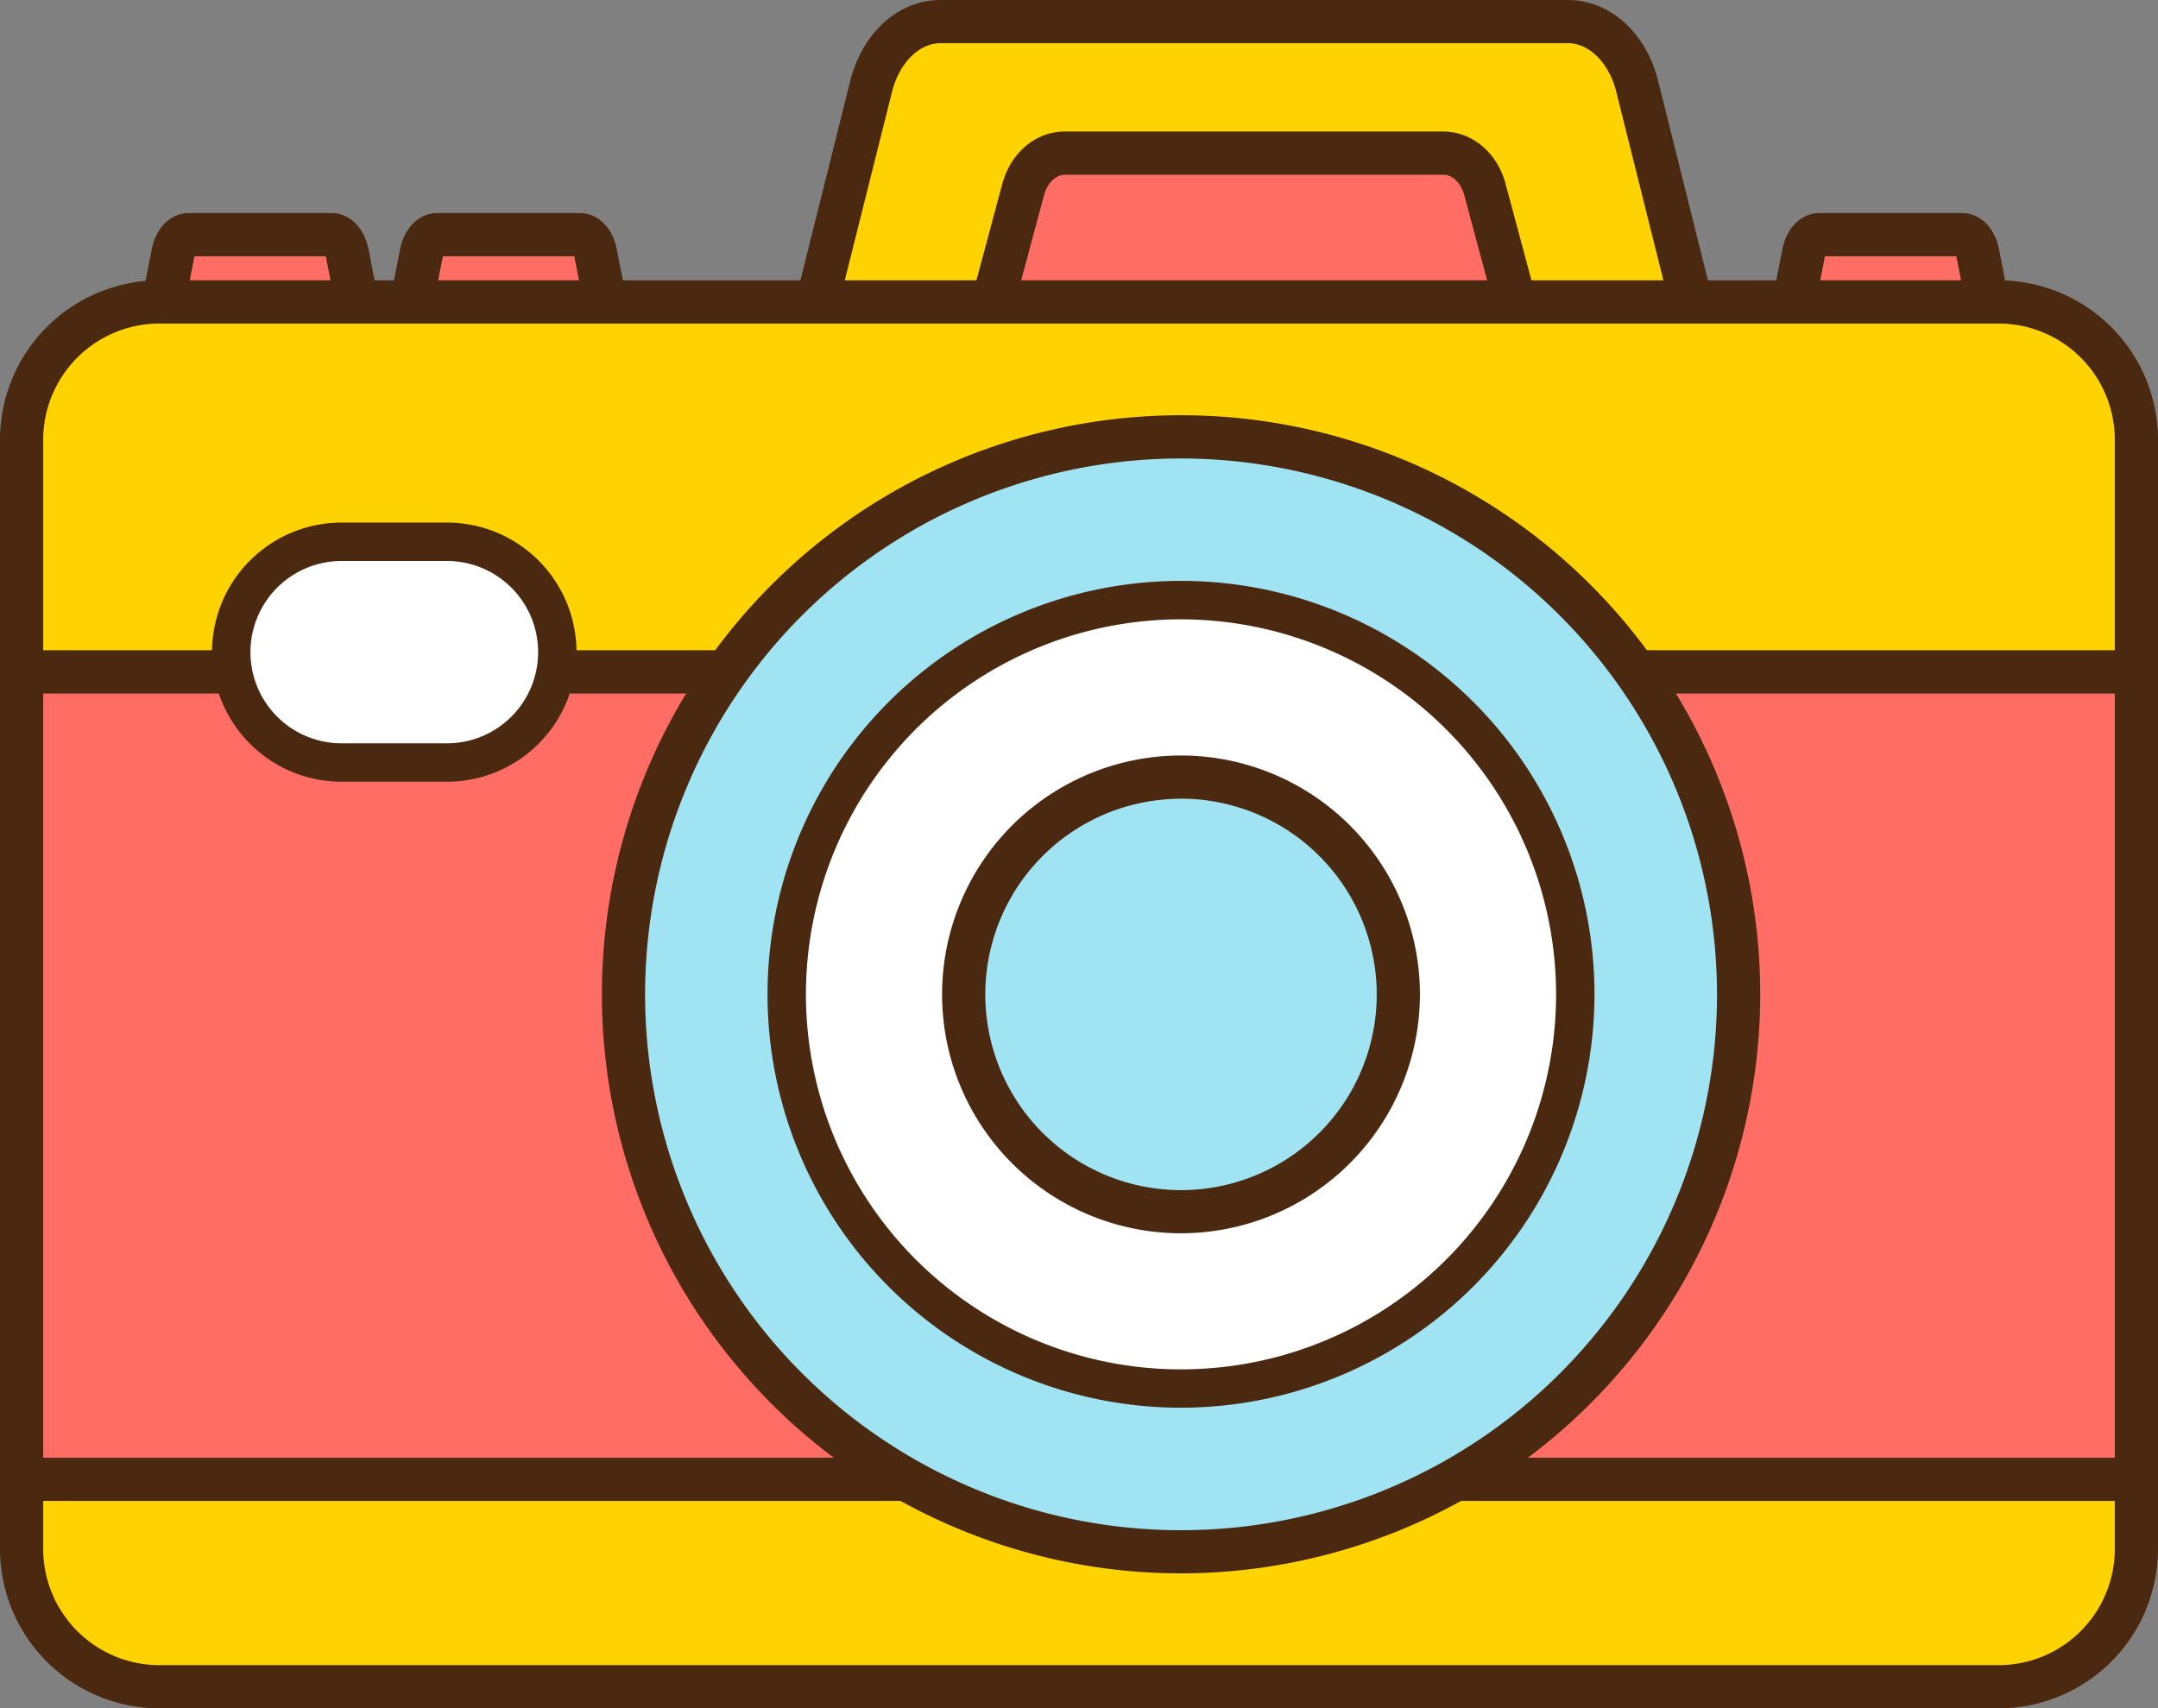   <svg xmlns="http://www.w3.org/2000/svg" viewBox="0 0 449.63 355.99">
   <rect x="0" y="0" width="449.63" height="355.99" fill="#808080" stroke="none"/>
   <g>
    <g>
     <path d="M353.35,67H169.27L181.5,18c2-8,7.84-13.52,14.41-13.52h130.8c6.58,0,12.41,5.47,14.42,13.52Z" style="fill:#fed300">
     </path>
     <path d="M353.35,71.46H169.27a4.5,4.5,0,0,1-4.36-5.59l12.22-48.94C179.66,6.81,187.21,0,195.92,0H326.71C335.42,0,343,6.81,345.5,16.93l12.22,48.94a4.5,4.5,0,0,1-4.37,5.59ZM175,62.46H347.59L336.76,19.12C335.28,13.16,331.14,9,326.71,9H195.92c-4.43,0-8.57,4.16-10.06,10.12Z" style="fill:#4a2910">
     </path>
     <path d="M414.86,67H373l2.78-14.15c.46-2.33,1.79-3.91,3.28-3.91H408.8c1.5,0,2.82,1.58,3.28,3.91Z" style="fill:#ff6d64">
     </path>
     <path d="M414.86,71.46H373a4.5,4.5,0,0,1-4.41-5.37l2.78-14.15c.88-4.51,4-7.54,7.69-7.54H408.8c3.72,0,6.81,3,7.7,7.54l2.78,14.15a4.5,4.5,0,0,1-4.42,5.37Zm-36.41-9h30.94l-1.72-8.78c0-.11-.05-.2-.07-.28H380.25a1.63,1.63,0,0,0-.07.28Z" style="fill:#4a2910">
     </path>
     <path d="M126.91,67H85l2.78-14.15c.46-2.33,1.78-3.91,3.28-3.91h29.76c1.49,0,2.82,1.58,3.28,3.91Z" style="fill:#ff6d64">
     </path>
     <path d="M126.91,71.46H85a4.5,4.5,0,0,1-4.42-5.37l2.78-14.15c.89-4.51,4-7.54,7.7-7.54h29.76c3.71,0,6.81,3,7.69,7.54l2.78,14.15a4.5,4.5,0,0,1-4.41,5.37Zm-36.41-9h30.94l-1.73-8.78c0-.11,0-.2-.06-.28H92.29c0,.08-.05.17-.07.28Z" style="fill:#4a2910">
     </path>
     <path d="M75.14,67H33.26L36,52.81c.46-2.33,1.78-3.91,3.28-3.91H69.08c1.5,0,2.82,1.58,3.28,3.91Z" style="fill:#ff6d64">
     </path>
     <path d="M75.14,71.46H33.26a4.5,4.5,0,0,1-4.42-5.37l2.78-14.15c.89-4.51,4-7.54,7.7-7.54H69.08c3.72,0,6.81,3,7.7,7.54l2.78,14.15a4.5,4.5,0,0,1-4.42,5.37Zm-36.41-9H69.67l-1.73-8.78c0-.11,0-.2-.06-.28H40.52c0,.08,0,.17-.06.28Z" style="fill:#4a2910">
     </path>
     <path d="M316.81,67h-111l7.37-27.46c1.21-4.52,4.72-7.59,8.69-7.59h78.87c4,0,7.48,3.07,8.69,7.59Z" style="fill:#ff6d64">
     </path>
     <path d="M316.81,71.46h-111a4.5,4.5,0,0,1-4.35-5.66l7.37-27.46c1.76-6.54,7-10.93,13-10.93h78.87c6,0,11.28,4.39,13,10.93l7.37,27.46a4.5,4.5,0,0,1-4.35,5.66Zm-105.13-9h99.26l-5.85-21.79c-.67-2.51-2.46-4.26-4.34-4.26H221.88c-1.89,0-3.67,1.75-4.35,4.26Z" style="fill:#4a2910">
     </path>
     <rect x="4.5" y="62.92" width="440.64" height="288.57" rx="28.71" style="fill:#fed300">
     </rect>
     <path d="M416.43,356H33.21A33.25,33.25,0,0,1,0,322.78V91.63A33.25,33.25,0,0,1,33.21,58.42H416.43a33.24,33.24,0,0,1,33.2,33.21V322.78A33.24,33.24,0,0,1,416.43,356ZM33.21,67.42A24.24,24.24,0,0,0,9,91.63V322.78A24.24,24.24,0,0,0,33.21,347H416.43a24.23,24.23,0,0,0,24.2-24.21V91.63a24.23,24.23,0,0,0-24.2-24.21Z" style="fill:#4a2910">
     </path>
     <rect x="4.5" y="140.03" width="440.64" height="168.24" style="fill:#ff6d64">
     </rect>
     <path d="M445.13,312.77H4.5a4.49,4.49,0,0,1-4.5-4.5V140a4.49,4.49,0,0,1,4.5-4.5H445.13a4.49,4.49,0,0,1,4.5,4.5V308.27A4.49,4.49,0,0,1,445.13,312.77ZM9,303.77H440.63V144.53H9Z" style="fill:#4a2910">
     </path>
     <circle cx="246.08" cy="207.2" r="116.17" style="fill:#a0e4f3">
     </circle>
     <path d="M246.08,327.87A120.67,120.67,0,1,1,366.75,207.2,120.8,120.8,0,0,1,246.08,327.87Zm0-232.33A111.67,111.67,0,1,0,357.75,207.2,111.79,111.79,0,0,0,246.08,95.54Z" style="fill:#4a2910">
     </path>
     <circle cx="246.08" cy="207.2" r="82.14" style="fill:#fff">
     </circle>
     <path d="M246.08,293.35a86.15,86.15,0,1,1,86.14-86.15A86.24,86.24,0,0,1,246.08,293.35Zm0-164.29a78.15,78.15,0,1,0,78.14,78.14A78.23,78.23,0,0,0,246.08,129.06Z" style="fill:#4a2910">
     </path>
     <circle cx="246.08" cy="207.2" r="45.27" style="fill:#a0e4f3">
     </circle>
     <path d="M246.08,257a49.78,49.78,0,1,1,49.77-49.78A49.83,49.83,0,0,1,246.08,257Zm0-90.55a40.78,40.78,0,1,0,40.77,40.77A40.82,40.82,0,0,0,246.08,166.43Z" style="fill:#4a2910">
     </path>
     <rect x="48.18" y="112.91" width="67.94" height="46" rx="23" style="fill:#fff">
     </rect>
     <path d="M93.12,162.9H71.18a27,27,0,1,1,0-54H93.12a27,27,0,1,1,0,54Zm-21.94-46a19,19,0,1,0,0,38H93.12a19,19,0,1,0,0-38Z" style="fill:#4a2910">
     </path>
    </g>
   </g>
  </svg>
